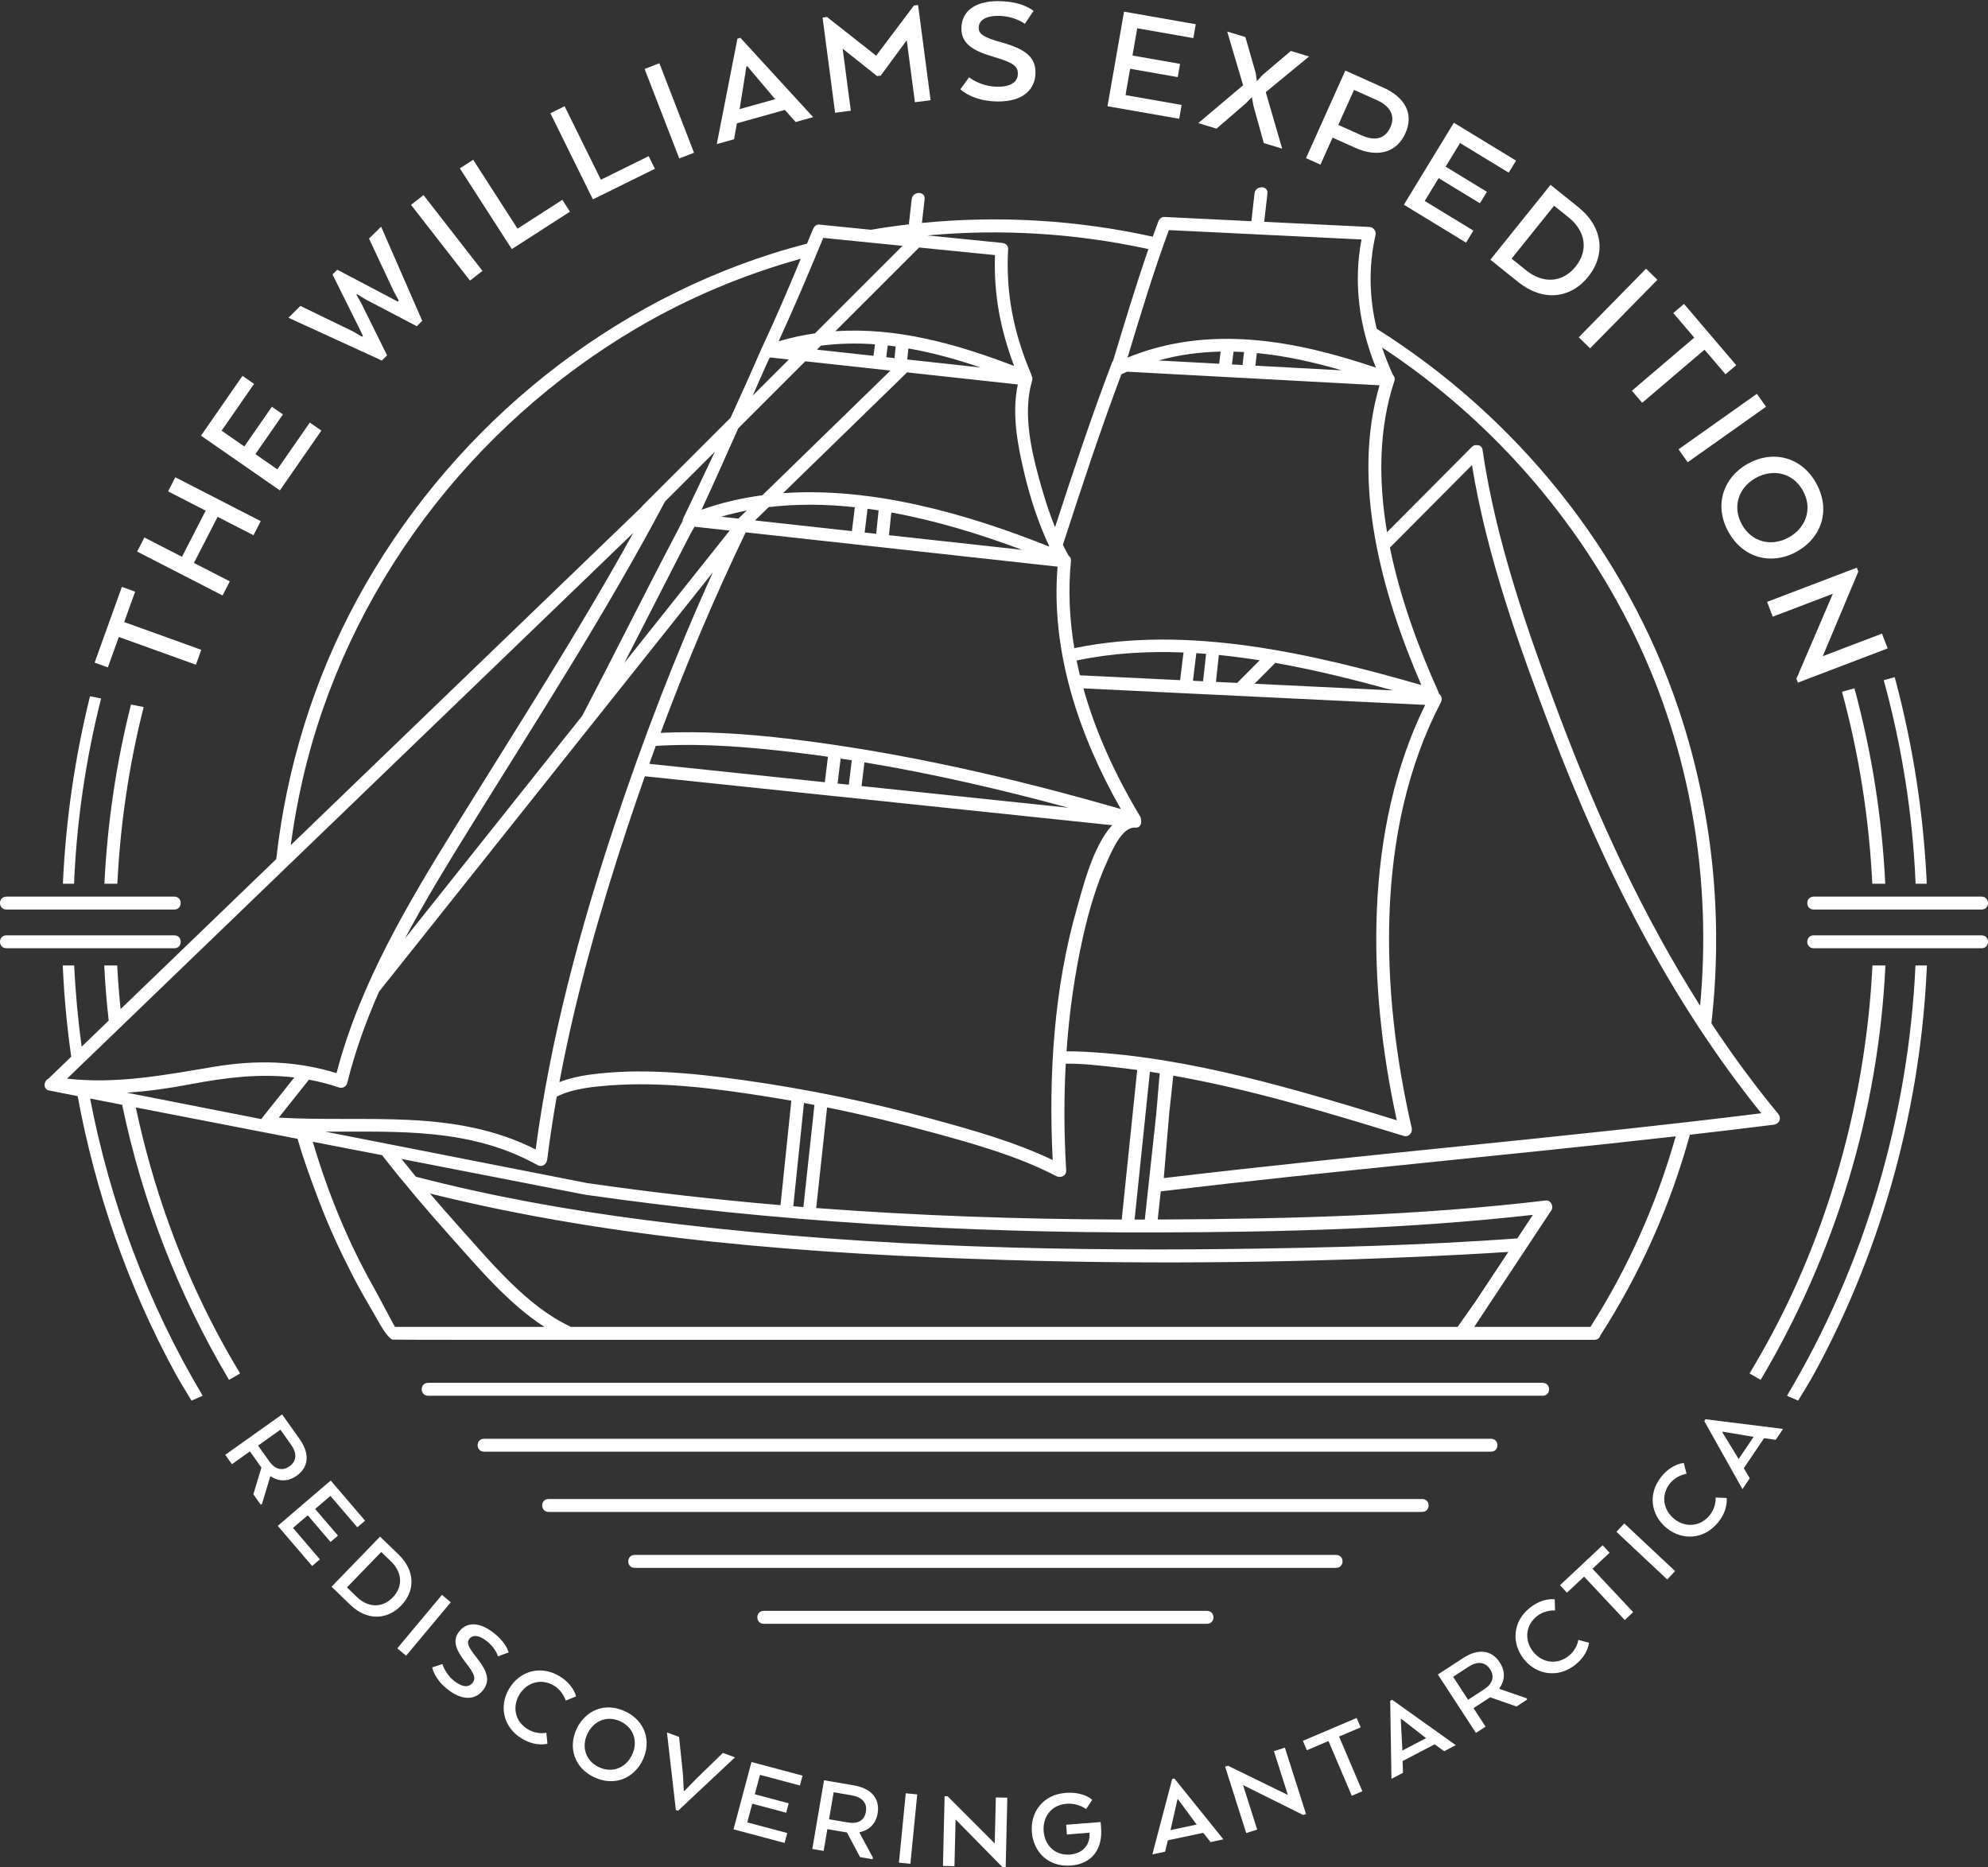 <?xml version="1.0" encoding="UTF-8" standalone="no"?>
<!-- Generator: Adobe Illustrator 16.0.0, SVG Export Plug-In . SVG Version: 6.00 Build 0)  -->

<svg
   xmlns:dc="http://purl.org/dc/elements/1.1/"
   xmlns:cc="http://creativecommons.org/ns#"
   xmlns:rdf="http://www.w3.org/1999/02/22-rdf-syntax-ns#"
   xmlns:svg="http://www.w3.org/2000/svg"
   xmlns="http://www.w3.org/2000/svg"
   xmlns:sodipodi="http://sodipodi.sourceforge.net/DTD/sodipodi-0.dtd"
   xmlns:inkscape="http://www.inkscape.org/namespaces/inkscape"
   version="1.1"
   id="Layer_1"
   x="0px"
   y="0px"
   width="462"
   height="434"
   viewBox="0 0 462 434"
   enable-background="new 0 0 960 560"
   xml:space="preserve"
   inkscape:version="0.91 r13725"
   sodipodi:docname="logo-williams.svg"><rect x="0" y="0" width="462" height="434" fill="#333333" stroke="none"/><defs
     id="defs129" /><sodipodi:namedview
     pagecolor="#ffffff"
     bordercolor="#666666"
     borderopacity="1"
     objecttolerance="10"
     gridtolerance="10"
     guidetolerance="10"
     inkscape:pageopacity="0"
     inkscape:pageshadow="2"
     inkscape:window-width="1366"
     inkscape:window-height="705"
     id="namedview127"
     showgrid="false"
     inkscape:zoom="0.3"
     inkscape:cx="480"
     inkscape:cy="280"
     inkscape:window-x="-8"
     inkscape:window-y="-8"
     inkscape:window-maximized="1"
     inkscape:current-layer="Layer_1" /><rect
     x="169.167"
     y="-110.833"
     display="none"
     width="599.333"
     height="526"
     id="rect3"
     style="display:none;fill:#026f41" /><g
     id="g5"
     style="fill:#ffffff"
     transform="translate(-250,-63.115)"><path
       d="m 608.5,384.5 c -45,0 -88.171,0 -133.274,0 -41.104,0 -83.726,0 -125.726,0 -2,0 -2,3 0,3 0,0 92.616,0 137.72,0 41.105,0 80.28,0 121.28,0 2,0 2,-3 0,-3 z"
       id="path7"
       style="fill:#ffffff"
       inkscape:connector-curvature="0" /><path
       d="m 596.5,397.5 c -47,0 -92.121,0 -139.073,0 -31.089,0 -63.927,0 -94.927,0 -2,0 -2,3 0,3 0,0 95.565,0 142.519,0 31.093,0 60.481,0 91.481,0 2,0 2,-3 0,-3 z"
       id="path9"
       style="fill:#ffffff"
       inkscape:connector-curvature="0" /><path
       d="m 580.5,411.5 c -49,0 -95.882,0 -144.966,0 -18.791,0 -40.034,0 -58.034,0 -2,0 -2,3 0,3 0,0 99.827,0 148.91,0 18.792,0 35.09,0 54.09,0 2,0 2,-3 0,-3 z"
       id="path11"
       style="fill:#ffffff"
       inkscape:connector-curvature="0" /><path
       d="m 560.5,427.5 c 2,0 2,-3 0,-3 -49,0 -96.882,0 -146.466,0 -4.833,0 -11.534,0 -16.534,0 -2,0 -2,3 0,3 0,0 101.202,0 150.786,0 4.833,0 7.214,0 12.214,0 z"
       id="path13"
       style="fill:#ffffff"
       inkscape:connector-curvature="0" /><path
       d="m 427.5,437.5 c -2,0 -2,3 0,3 0,0 69,0 103,0 2,0 2,-3 0,-3 -34,0 -68,0 -103,0 z"
       id="path15"
       style="fill:#ffffff"
       inkscape:connector-curvature="0" /><path
       d="m 671.5,274.5 c 0,0 26,0 39,0 2,0 2,-3 0,-3 -13,0 -26,0 -39,0 -2,0 -2,3 0,3 z"
       id="path17"
       style="fill:#ffffff"
       inkscape:connector-curvature="0" /><path
       d="m 710.5,280.5 c -13,0 -26,0 -39,0 -2,0 -2,3 0,3 0,0 26,0 39,0 2,0 2,-3 0,-3 z"
       id="path19"
       style="fill:#ffffff"
       inkscape:connector-curvature="0" /><path
       d="m 665.285,387.498 2.593,1.133 c 1.264,-2.132 2.501,-4.035 3.691,-6.213 16.246,-29.716 24.897,-62.918 26.229,-94.918 l -2.655,0 c -1.609,35 -11.73,69.608 -29.858,99.998 z"
       id="path21"
       style="fill:#ffffff"
       inkscape:connector-curvature="0" /><path
       d="m 656.587,382.315 2.574,1.497 C 676.583,354.469 686.538,321.5 688.162,287.5 l -3.015,0 c -1.413,29 -9.185,59.118 -23.359,85.666 -1.654,3.097 -3.394,6.145 -5.201,9.149 z"
       id="path23"
       style="fill:#ffffff"
       inkscape:connector-curvature="0" /><path
       d="m 680.957,223.088 -2.886,0.799 c 3.904,14.341 6.288,29.237 7.043,44.613 l 3.006,0.002 c -0.755,-15.53 -3.171,-30.73 -7.163,-45.414 z"
       id="path25"
       style="fill:#ffffff"
       inkscape:connector-curvature="0" /><path
       d="m 695.176,268.5 2.596,0 c -0.729,-16.258 -3.236,-32.361 -7.453,-48.006 l -2.547,0.706 c 4.208,15.339 6.743,31.198 7.404,47.3 z"
       id="path27"
       style="fill:#ffffff"
       inkscape:connector-curvature="0" /><path
       d="m 273.494,225.445 -2.576,-0.521 c -3.524,14.249 -5.644,28.849 -6.302,43.576 l 2.593,0 c 0.601,-14.621 2.748,-29.041 6.285,-43.055 z"
       id="path29"
       style="fill:#ffffff"
       inkscape:connector-curvature="0" /><path
       d="m 277.271,268.5 c 0.693,-14.109 2.764,-27.811 6.112,-41.054 l -2.941,-0.595 c -3.404,13.513 -5.488,27.443 -6.179,41.65 l 3.008,-10e-4 z"
       id="path31"
       style="fill:#ffffff"
       inkscape:connector-curvature="0" /><polygon
       points="277.613,211.153 295.531,217.604 296.779,214.14 278.861,207.688 281.405,200.62 278.326,199.511 271.989,217.115 275.068,218.221 "
       id="polygon33"
       style="fill:#ffffff" /><polygon
       points="292.288,192.521 283.554,188.033 281.872,191.308 301.72,201.506 303.405,198.231 295.068,193.949 300.575,183.23 308.912,187.513 310.595,184.238 290.746,174.041 289.062,177.314 297.796,181.802 "
       id="polygon35"
       style="fill:#ffffff" /><polygon
       points="309.042,152.334 306.353,150.468 296.709,164.369 315.04,177.088 324.685,163.186 321.998,161.321 314.452,172.198 309.351,168.657 315.752,159.431 313.185,157.65 306.784,166.877 301.499,163.211 "
       id="polygon37"
       style="fill:#ffffff" /><polygon
       points="335.757,118.56 341.458,130.732 342.675,132.978 342.438,133.212 340.371,132.115 328.385,125.803 327.271,126.898 333.312,139.049 334.344,141.161 334.132,141.369 331.933,140.089 319.812,134.221 317.027,136.957 338.739,146.906 339.959,145.709 333.967,133.611 332.826,131.603 332.959,131.472 334.922,132.673 346.856,138.931 348.128,137.681 338.568,115.798 "
       id="polygon39"
       style="fill:#ffffff" /><rect
       x="342.5"
       y="116.711"
       transform="matrix(0.614,0.789,-0.789,0.614,230.214,-233.427)"
       width="22.312"
       height="3.681"
       id="rect41"
       style="fill:#ffffff" /><polygon
       points="370.27,116.262 359.963,100.25 356.867,102.244 368.943,121.007 382.454,112.31 380.684,109.558 "
       id="polygon43"
       style="fill:#ffffff" /><polygon
       points="389.639,104.886 381.211,87.808 377.91,89.438 387.783,109.453 402.195,102.341 400.746,99.405 "
       id="polygon45"
       style="fill:#ffffff" /><rect
       x="394.529"
       y="87.238"
       transform="matrix(0.361,0.932,-0.932,0.361,342.113,-321.378)"
       width="22.314"
       height="3.68"
       id="rect47"
       style="fill:#ffffff" /><path
       d="m 421.253,91.781 11.138,-3.12 2.521,2.808 4.051,-1.133 -16.907,-18.439 -0.68,0.189 -4.798,24.518 4.012,-1.124 0.663,-3.699 z m 0.696,-3.712 1.513,-9.498 0.215,-0.062 6.191,7.343 0.312,0.299 -8.343,2.336 0.112,-0.418 z"
       id="path49"
       style="fill:#ffffff"
       inkscape:connector-curvature="0" /><polygon
       points="462.392,64.404 453.615,76.062 442.191,67.066 441.161,67.202 444.076,89.32 447.724,88.841 445.827,74.427 453.828,80.799 454.677,80.688 460.721,72.465 462.62,86.877 466.268,86.396 463.354,64.277 "
       id="polygon51"
       style="fill:#ffffff" /><path
       d="m 481.847,83.276 c -3.978,-0.018 -6.645,-2.188 -6.645,-2.188 l -2.021,2.782 c 0,0 2.815,2.804 8.729,2.83 6.022,0.027 8.714,-2.934 8.732,-6.729 0.017,-3.458 -2.208,-5.44 -7.854,-6.992 -4.05,-1.133 -5.351,-1.884 -5.34,-3.408 0.006,-1.786 1.721,-2.782 4.51,-2.768 3.905,0.018 6.204,1.85 6.204,1.85 l 2.021,-3.004 c 0,0 -2.444,-2.243 -8.21,-2.27 -5.468,-0.024 -8.525,2.416 -8.545,6.322 -0.015,3.496 2.47,5.179 7.705,6.692 4.272,1.247 5.423,2.108 5.413,3.818 -0.007,1.786 -1.387,3.081 -4.699,3.065 z"
       id="path53"
       style="fill:#ffffff"
       inkscape:connector-curvature="0" /><polygon
       points="527.89,68.747 511.224,65.825 507.372,87.803 524.038,90.725 524.601,87.502 511.561,85.217 512.633,79.1 523.695,81.038 524.24,77.961 513.178,76.023 514.289,69.684 527.328,71.971 "
       id="polygon55"
       style="fill:#ffffff" /><polygon
       points="549.987,74.956 543.381,80.561 542.09,81.997 541.818,80.086 539.425,71.737 535.193,70.449 538.892,82.926 528.477,91.726 532.709,93.015 539.565,87.097 540.927,85.685 541.273,87.617 543.7,96.365 547.969,97.666 544.157,84.532 554.217,76.246 "
       id="polygon57"
       style="fill:#ffffff" /><path
       d="m 556.869,101.376 2.813,-6.276 5.293,2.375 c 5.023,2.254 9.542,1.266 11.644,-3.416 1.98,-4.41 -0.028,-8.289 -5.118,-10.572 l -8.854,-3.973 -9.137,20.355 3.359,1.507 z m 7.797,-17.37 5.36,2.404 c 2.986,1.342 4.311,3.566 3.108,6.247 -1.297,2.882 -3.743,3.252 -6.762,1.896 l -5.36,-2.406 3.654,-8.141 z"
       id="path59"
       style="fill:#ffffff"
       inkscape:connector-curvature="0" /><polygon
       points="600.614,103.245 602.318,100.45 587.869,91.642 576.253,110.697 590.702,119.506 592.405,116.711 581.097,109.818 584.329,104.515 593.921,110.361 595.549,107.693 585.957,101.847 589.307,96.353 "
       id="polygon61"
       style="fill:#ffffff" /><path
       d="m 602.855,128.688 c 5.625,4.519 12.068,3.921 16.237,-1.267 4.17,-5.19 3.364,-11.609 -2.261,-16.129 l -6.496,-5.217 -13.977,17.396 6.497,5.217 z m 8.303,-17.756 3.423,2.748 c 3.71,2.981 4.753,7.446 1.586,11.387 -3.168,3.944 -7.751,3.888 -11.463,0.906 l -3.421,-2.748 9.875,-12.293 z"
       id="path63"
       style="fill:#ffffff"
       inkscape:connector-curvature="0" /><rect
       x="615.162"
       y="132.722"
       transform="matrix(-0.701,0.714,-0.714,-0.701,1161.156,-218.042)"
       width="22.312"
       height="3.681"
       id="rect65"
       style="fill:#ffffff" /><polygon
       points="629.242,153.927 631.631,156.731 646.121,144.384 650.995,150.101 653.482,147.98 641.354,133.744 638.863,135.865 643.733,141.581 "
       id="polygon67"
       style="fill:#ffffff" /><rect
       x="639.089"
       y="160.8"
       transform="matrix(-0.816,0.578,-0.578,-0.816,1274.853,-80.532)"
       width="22.31"
       height="3.681"
       id="rect69"
       style="fill:#ffffff" /><path
       d="m 651.703,186.775 c 3.524,6.295 10.267,7.676 15.879,4.533 5.678,-3.18 7.989,-9.631 4.465,-15.926 -3.508,-6.261 -10.218,-7.662 -15.894,-4.482 -5.613,3.145 -7.958,9.614 -4.45,15.875 z m 17.261,-9.666 c 2.327,4.155 0.788,8.637 -3.235,10.891 -3.991,2.234 -8.584,1.184 -10.909,-2.968 -2.31,-4.121 -0.804,-8.587 3.187,-10.821 4.022,-2.254 8.651,-1.222 10.957,2.898 z"
       id="path71"
       style="fill:#ffffff"
       inkscape:connector-curvature="0" /><polygon
       points="681.518,195.046 660.664,202.997 661.976,206.437 675.947,201.11 667.476,220.858 667.824,221.762 688.674,213.811 687.363,210.371 673.6,215.62 681.862,195.95 "
       id="polygon73"
       style="fill:#ffffff" /><path
       d="m 251.5,274.5 c 0,0 26,0 39,0 2,0 2,-3 0,-3 -13,0 -26,0 -39,0 -2,0 -2,3 0,3 z"
       id="path75"
       style="fill:#ffffff"
       inkscape:connector-curvature="0" /><path
       d="m 290.5,280.5 c -13,0 -26,0 -39,0 -2,0 -2,3 0,3 0,0 26,0 39,0 2,0 2,-3 0,-3 z"
       id="path77"
       style="fill:#ffffff"
       inkscape:connector-curvature="0" /><path
       d="m 318.959,406.082 c 2.86,-2.033 3.026,-5.199 0.664,-8.522 l -4.068,-5.721 -13.207,9.388 1.549,2.183 4.182,-2.977 2.676,3.767 -1.881,6.207 1.722,2.421 0.31,-0.224 1.871,-6.268 0.133,-0.093 c 1.85,1.202 3.981,1.311 6.049,-0.161 z m -6.418,-3.389 -2.566,-3.608 5.192,-3.693 2.474,3.479 c 1.376,1.936 1.372,3.794 -0.368,5.027 -1.759,1.252 -3.433,0.618 -4.732,-1.205 z"
       id="path79"
       style="fill:#ffffff"
       inkscape:connector-curvature="0" /><polygon
       points="322.536,427.067 324.341,425.519 318.092,418.219 321.515,415.287 326.82,421.48 328.54,420.005 323.238,413.816 326.785,410.778 333.034,418.079 334.839,416.534 326.854,407.205 314.549,417.737 "
       id="polygon81"
       style="fill:#ffffff" /><path
       d="m 342.672,424.451 -4.345,-4.209 -11.273,11.639 4.348,4.209 c 3.762,3.645 8.46,3.646 11.821,0.173 3.363,-3.472 3.212,-8.167 -0.551,-11.812 z m -1.405,9.919 c -2.556,2.638 -5.865,2.289 -8.348,-0.116 l -2.289,-2.217 7.967,-8.227 2.289,2.221 c 2.485,2.401 2.938,5.698 0.381,8.339 z"
       id="path83"
       style="fill:#ffffff"
       inkscape:connector-curvature="0" /><rect
       x="340.672"
       y="439.539"
       transform="matrix(0.641,-0.767,0.767,0.641,-213.176,425.758)"
       width="16.202"
       height="2.676"
       id="rect85"
       style="fill:#ffffff" /><path
       d="m 364.34,442.328 c -3.204,-2.342 -6.043,-2.21 -7.716,0.08 -1.498,2.048 -0.754,4.096 1.682,7.215 1.984,2.552 2.291,3.547 1.56,4.549 -0.764,1.046 -2.129,1.22 -4.069,-0.198 -2.332,-1.7 -2.977,-4.112 -2.977,-4.112 l -2.376,0.768 c 0,0 0.463,2.85 3.928,5.379 3.531,2.58 6.375,1.987 8,-0.235 1.482,-2.027 1.017,-4.143 -1.641,-7.454 -1.898,-2.391 -2.343,-3.381 -1.689,-4.277 0.765,-1.046 2.197,-0.903 3.832,0.292 2.289,1.669 2.859,3.729 2.859,3.729 l 2.468,-0.905 c 0,-0.002 -0.482,-2.361 -3.861,-4.831 z"
       id="path87"
       style="fill:#ffffff"
       inkscape:connector-curvature="0" /><path
       d="m 380.037,452.69 c -4.415,-2.666 -9.245,-1.2 -11.688,2.844 -2.416,4 -1.48,8.978 2.934,11.646 3.331,2.011 5.938,1.189 5.938,1.189 l -0.259,-2.551 c 0,0 -2.09,0.531 -4.309,-0.81 -2.958,-1.786 -3.665,-5.211 -1.947,-8.054 1.732,-2.865 5.106,-3.855 8.062,-2.067 2.056,1.242 2.702,3.463 2.702,3.463 l 2.395,-0.979 c 0,0 -0.5,-2.669 -3.828,-4.681 z"
       id="path89"
       style="fill:#ffffff"
       inkscape:connector-curvature="0" /><path
       d="m 395.348,460.879 c -4.698,-2.252 -9.266,-0.285 -11.309,3.978 -2.02,4.21 -0.711,9.03 3.989,11.279 4.718,2.267 9.298,0.272 11.319,-3.938 2.044,-4.257 0.724,-9.053 -3.999,-11.319 z m 1.516,10.132 c -1.436,2.993 -4.602,4.289 -7.718,2.798 -3.094,-1.483 -4.063,-4.765 -2.625,-7.758 1.446,-3.017 4.626,-4.336 7.717,-2.853 3.115,1.494 4.074,4.795 2.626,7.813 z"
       id="path91"
       style="fill:#ffffff"
       inkscape:connector-curvature="0" /><polygon
       points="407.574,483.958 420.801,471.543 417.987,470.513 411.737,476.594 409.058,479.353 408.901,479.297 408.713,475.49 407.814,466.793 405,465.763 407.067,483.772 "
       id="polygon93"
       style="fill:#ffffff" /><polygon
       points="426.612,475.608 435.894,478.082 436.505,475.787 424.639,472.625 420.467,488.274 432.335,491.433 432.947,489.138 423.662,486.663 424.822,482.308 432.699,484.41 433.287,482.22 425.41,480.12 "
       id="polygon95"
       style="fill:#ffffff" /><path
       d="m 448.416,478.048 -6.918,-1.181 -2.721,15.968 2.635,0.45 0.862,-5.061 4.551,0.778 3.048,5.722 2.927,0.5 0.063,-0.372 -3.102,-5.759 0.027,-0.16 c 2.159,-0.449 3.744,-1.88 4.171,-4.382 0.592,-3.458 -1.525,-5.815 -5.543,-6.503 z m 2.813,6.147 c -0.359,2.129 -1.992,2.859 -4.2,2.482 l -4.363,-0.744 1.071,-6.275 4.201,0.717 c 2.341,0.399 3.649,1.719 3.291,3.82 z"
       id="path97"
       style="fill:#ffffff"
       inkscape:connector-curvature="0" /><rect
       x="459.737"
       y="479.792"
       transform="matrix(-0.995,-0.098,0.098,-0.995,871.989,1018.722)"
       width="2.674"
       height="16.202"
       id="rect99"
       style="fill:#ffffff" /><polygon
       points="484.098,480.922 481.425,480.86 481.172,491.548 470.225,480.595 469.521,480.577 469.139,496.771 471.811,496.833 472.072,485.983 483.012,497.096 483.714,497.115 "
       id="polygon101"
       style="fill:#ffffff" /><path
       d="m 505.783,486.579 -8.021,0.632 0.182,2.261 5.248,-0.413 0,0.084 c 0.21,2.665 -1.552,4.756 -4.513,4.986 -3.498,0.276 -5.88,-2.107 -6.141,-5.42 -0.259,-3.337 1.795,-6.099 5.266,-6.372 2.826,-0.223 4.597,1.236 4.597,1.236 l 1.427,-2.171 c 0,0 -2.019,-1.93 -6.191,-1.601 -5.221,0.411 -8.209,4.41 -7.839,9.12 0.367,4.656 3.866,8.172 9.114,7.758 4.899,-0.386 7.361,-3.884 6.977,-8.728 l -0.106,-1.372 z"
       id="path103"
       style="fill:#ffffff"
       inkscape:connector-curvature="0" /><path
       d="m 522.415,476.555 -4.617,17.538 2.959,-0.626 0.653,-2.646 8.215,-1.739 1.698,2.152 2.981,-0.637 -11.388,-14.146 -0.501,0.104 z m 1.368,4.761 4.137,5.605 0.215,0.231 -6.152,1.303 0.103,-0.298 1.539,-6.812 0.158,-0.029 z"
       id="path105"
       style="fill:#ffffff"
       inkscape:connector-curvature="0" /><polygon
       points="553.51,484.717 548.6,469.284 546.054,470.094 549.294,480.282 535.378,473.491 534.709,473.703 539.617,489.138 542.165,488.329 538.876,477.987 552.841,484.93 "
       id="polygon107"
       style="fill:#ffffff" /><polygon
       points="566.213,464.572 565.282,462.384 552.788,467.699 553.715,469.888 558.736,467.753 564.146,480.472 566.605,479.425 561.194,466.707 "
       id="polygon109"
       style="fill:#ffffff" /><path
       d="m 573.076,458.403 0.291,18.133 2.678,-1.403 -0.087,-2.728 7.438,-3.896 2.216,1.613 2.702,-1.415 -14.783,-10.542 -0.455,0.238 z m 2.604,4.214 5.494,4.28 0.271,0.161 -5.572,2.917 0.019,-0.312 -0.356,-6.973 0.144,-0.073 z"
       id="path111"
       style="fill:#ffffff"
       inkscape:connector-curvature="0" /><path
       d="m 598.529,455.658 -0.088,-0.139 c 1.276,-1.798 1.474,-3.923 0.089,-6.051 -1.914,-2.941 -5.071,-3.243 -8.489,-1.016 l -5.885,3.829 8.84,13.583 2.241,-1.457 -2.802,-4.303 3.87,-2.52 6.125,2.135 2.489,-1.62 -0.205,-0.313 -6.185,-2.128 z m -3.644,0.084 -3.712,2.415 -3.476,-5.341 3.572,-2.328 c 1.992,-1.295 3.848,-1.215 5.015,0.569 1.179,1.815 0.48,3.459 -1.399,4.685 z"
       id="path113"
       style="fill:#ffffff"
       inkscape:connector-curvature="0" /><path
       d="m 614.521,447.995 c -2.714,2.137 -6.168,1.594 -8.226,-1.011 -2.077,-2.628 -1.816,-6.135 0.901,-8.275 1.883,-1.491 4.188,-1.312 4.188,-1.312 l -0.08,-2.585 c 0,0 -2.674,-0.471 -5.727,1.938 -4.05,3.193 -4.375,8.23 -1.449,11.941 2.897,3.667 7.885,4.545 11.934,1.351 3.057,-2.41 3.203,-5.139 3.203,-5.139 l -2.474,-0.658 c 10e-4,0 -0.234,2.144 -2.27,3.75 z"
       id="path115"
       style="fill:#ffffff"
       inkscape:connector-curvature="0" /><polygon
       points="624.062,423.983 622.438,422.248 612.531,431.533 614.155,433.267 618.134,429.538 627.584,439.623 629.533,437.796 620.083,427.711 "
       id="polygon117"
       style="fill:#ffffff" /><rect
       x="624.298"
       y="422.095"
       transform="matrix(-0.729,-0.684,0.684,-0.729,803.857,1164.931)"
       width="16.198"
       height="2.673"
       id="rect119"
       style="fill:#ffffff" /><path
       d="m 648.699,411.155 c 0,0 0.234,2.141 -1.406,4.148 -2.187,2.681 -5.678,2.896 -8.249,0.791 -2.593,-2.119 -3.097,-5.596 -0.909,-8.272 1.523,-1.862 3.812,-2.188 3.812,-2.188 l -0.641,-2.508 c 0,0 -2.713,0.12 -5.174,3.131 -3.264,3.997 -2.493,8.987 1.166,11.978 3.617,2.952 8.68,2.731 11.945,-1.263 2.461,-3.012 2.016,-5.711 2.016,-5.711 l -2.56,-0.106 z"
       id="path121"
       style="fill:#ffffff"
       inkscape:connector-curvature="0" /><path
       d="m 646.066,393.386 8.872,15.816 1.689,-2.508 -1.373,-2.358 4.692,-6.963 2.718,0.365 1.705,-2.529 -18.021,-2.249 -0.282,0.426 z m 4.293,2.47 6.879,1.146 0.312,0.021 -3.517,5.217 -0.133,-0.285 -3.636,-5.965 0.095,-0.134 z"
       id="path123"
       style="fill:#ffffff"
       inkscape:connector-curvature="0" /><path
       d="m 278.387,319.874 c 4.673,22.439 13.015,44.028 24.837,63.938 l 2.574,-1.497 c -1.807,-3.005 -3.547,-6.053 -5.201,-9.149 -8.836,-16.549 -15.17,-34.486 -19.04,-52.674 12.352,2.404 24.957,4.847 37.595,7.294 1.37,4.751 3.006,9.27 5.105,14.765 2.218,5.812 4.835,11.459 7.677,16.984 1.513,2.936 3.151,5.802 4.833,8.642 0.917,1.547 2.873,5.511 4.394,6.271 0.948,0.052 16.628,0.054 23.422,0.054 59.594,0 119.188,0 178.779,0 25.689,0 51.139,0 77.139,0 0.805,0 1.28,-0.488 1.438,-1.068 9.336,-14.503 16.278,-30.244 20.777,-46.594 6.485,-0.745 12.969,-1.513 19.447,-2.325 1.328,-0.166 1.946,-1.487 1.061,-2.561 -5.557,-6.715 -10.708,-13.743 -15.507,-21.011 2.783,-24.35 0.345,-49.305 -7.6,-72.98 -12.288,-36.612 -37.646,-67.959 -70.177,-88.439 -1.724,-7.076 -1.953,-14.347 -0.277,-21.766 0.121,-0.538 -0.033,-0.983 -0.318,-1.307 -0.24,-0.328 -0.615,-0.565 -1.132,-0.591 -8.14,-0.396 -16.278,-0.793 -24.417,-1.19 0.25,-2.201 0.5,-4.403 0.749,-6.604 0.218,-1.92 -2.784,-1.898 -3,0 -0.243,2.153 -0.487,4.306 -0.731,6.458 -6.735,-0.328 -13.47,-0.656 -20.205,-0.984 -0.705,-0.034 -1.223,0.492 -1.446,1.102 -0.433,1.158 -0.852,2.321 -1.268,3.485 -17.562,-3.892 -35.722,-4.963 -53.644,-3.199 0.209,-1.843 0.418,-3.686 0.627,-5.529 0.218,-1.92 -2.784,-1.899 -3,0 -0.221,1.952 -0.442,3.904 -0.664,5.856 -2.942,0.343 -5.875,0.765 -8.798,1.26 -4.016,-0.402 -8.032,-0.805 -12.048,-1.207 -0.712,-0.072 -1.209,0.522 -1.446,1.101 -0.456,1.109 -0.916,2.218 -1.373,3.328 -2.699,0.708 -5.388,1.46 -8.052,2.306 -41.035,13.037 -75.783,42.438 -96.354,80.125 -10.287,18.85 -16.583,39.513 -18.947,60.613 -6.322,6.093 -12.644,12.187 -18.966,18.281 -5.735,5.528 -11.471,11.058 -17.207,16.586 -0.339,-3.393 -0.619,-6.779 -0.783,-10.148 l -3.017,0 c 0.205,4.289 0.566,8.559 1.039,12.811 -2.096,2.021 -4.192,4.041 -6.289,6.062 -0.844,-6.265 -1.441,-12.56 -1.731,-18.872 l -2.655,0 c 0.292,7.026 0.964,14.112 1.966,21.205 -1.766,1.702 -3.532,3.405 -5.299,5.107 -1.116,0.56 -1.334,2.452 0.184,2.75 2.188,0.429 4.395,0.86 6.608,1.294 4.085,22.151 11.629,44.178 22.773,64.562 1.188,2.178 2.424,4.081 3.689,6.213 l 2.595,-1.133 c -12.755,-21.38 -21.511,-44.854 -26.162,-69.076 2.47,0.481 4.952,0.966 7.446,1.451 z m 50.465,-3.996 c 0.759,0.257 1.659,-0.287 1.845,-1.048 1.798,-7.322 4.359,-14.383 7.394,-21.254 22.648,-28.451 45.296,-56.901 67.944,-85.353 3.214,-4.039 6.429,-8.078 9.644,-12.116 -8.693,19.175 -16.248,38.875 -22.885,58.843 -8.145,24.504 -14.896,49.682 -18.311,75.313 -18.94,-9.583 -39.194,-6.236 -59.706,-7.399 2.341,-2.94 4.681,-5.881 7.021,-8.821 2.326,0.434 4.671,1.029 7.054,1.835 z m 156.83,-167.702 c -13.617,-5.243 -27.47,-9.024 -41.545,-8.084 6.486,-6.485 12.973,-12.97 19.459,-19.456 5.878,0.589 11.756,1.178 17.635,1.767 -0.329,9.072 1.287,17.409 4.451,25.773 z m 47.641,-0.525 c -4.7,-0.253 -9.401,-0.506 -14.102,-0.76 4.766,-1.325 9.597,-1.965 14.45,-2.062 -0.115,0.941 -0.232,1.881 -0.348,2.822 z m 3.348,-2.813 c 0.812,0.02 1.622,0.049 2.435,0.096 -0.114,1.003 -0.228,2.007 -0.342,3.01 -0.819,-0.044 -1.64,-0.088 -2.46,-0.133 0.122,-0.991 0.245,-1.981 0.367,-2.973 z m 5.407,0.329 c 6.63,0.64 13.255,2.108 19.764,4.02 -6.698,-0.361 -13.397,-0.722 -20.097,-1.083 0.111,-0.978 0.222,-1.958 0.333,-2.937 z m -30.048,1.057 c 3.006,-9.931 6.024,-19.899 9.603,-29.634 14.925,0.727 29.848,1.455 44.772,2.182 -1.931,10.262 -0.51,20.195 3.349,29.79 -18.899,-6.421 -38.885,-10.048 -57.724,-2.338 z m -1.429,3.886 c 0.444,-0.212 0.89,-0.414 1.336,-0.611 19.554,1.053 39.108,2.106 58.662,3.16 -6.664,22.598 0.594,48.614 9.716,69.671 -25.218,-7.266 -54.281,-14.063 -80.646,-8.573 -1.121,-6.654 -1.464,-13.435 -0.782,-20.269 0.058,-0.586 -0.183,-0.985 -0.546,-1.211 -0.469,-0.838 -0.907,-1.692 -1.33,-2.555 4.309,-13.283 8.681,-26.544 13.59,-39.612 z m 92.01,200.828 c -22.021,1.594 -44.145,2.177 -66.215,2.449 -45.616,0.562 -91.464,-0.86 -136.735,-6.758 -17.781,-2.313 -35.486,-5.477 -52.846,-9.992 -0.05,-0.013 -0.095,-0.014 -0.144,-0.022 -1.137,-1.376 -2.263,-2.76 -3.378,-4.152 14.371,2.786 28.586,5.549 42.289,8.235 0.004,0.006 0.831,0.148 0.946,0.149 43.628,6.252 88.217,8.812 132.263,8.701 29.105,-0.07 58.488,-0.815 87.45,-4.088 -1.211,1.826 -2.42,3.651 -3.63,5.478 z M 537.513,221.83 c -1.646,-0.08 -3.291,-0.159 -4.937,-0.239 0.226,-2.083 0.451,-4.167 0.677,-6.251 3.166,0.316 6.331,0.736 9.486,1.233 -1.062,1.069 -2.125,2.138 -3.188,3.206 -0.679,0.683 -1.359,1.367 -2.038,2.051 z m -7.922,-0.383 c -0.786,-0.038 -1.573,-0.076 -2.36,-0.114 0.265,-2.14 0.528,-4.279 0.792,-6.419 0.753,0.047 1.506,0.1 2.259,0.16 -0.231,2.124 -0.461,4.248 -0.691,6.373 z m -5.343,-0.259 c -7.76,-0.375 -15.52,-0.75 -23.28,-1.125 -0.278,-1.141 -0.542,-2.285 -0.775,-3.435 8.069,-1.706 16.423,-2.212 24.85,-1.872 -0.266,2.145 -0.53,4.288 -0.795,6.432 z m -36.731,-30.289 c -10.31,-1.134 -20.62,-2.269 -30.93,-3.402 0.183,-1.757 0.366,-3.515 0.549,-5.272 10.466,1.892 20.789,5.082 30.381,8.674 z m -33.896,-3.728 c -0.895,-0.099 -1.789,-0.197 -2.684,-0.295 0.227,-1.84 0.454,-3.68 0.681,-5.521 0.857,0.115 1.714,0.239 2.57,0.373 -0.189,1.814 -0.378,3.628 -0.567,5.443 z m -5.643,-0.621 c -7.506,-0.826 -15.012,-1.651 -22.518,-2.477 1.062,-1.034 2.124,-2.068 3.186,-3.103 6.559,-0.779 13.283,-0.698 20.018,0.026 -0.229,1.851 -0.458,3.702 -0.686,5.554 z m -30.383,-3.343 c 1.958,-0.574 3.939,-1.058 5.942,-1.445 -0.646,0.629 -1.291,1.258 -1.937,1.886 -1.335,-0.147 -2.67,-0.294 -4.005,-0.441 z m 43.247,-36.543 c 0.089,-0.856 0.178,-1.711 0.268,-2.567 5.631,0.98 11.223,2.534 16.78,4.425 -5.682,-0.62 -11.365,-1.239 -17.048,-1.858 z m -2.966,-0.323 c -0.637,-0.069 -1.273,-0.139 -1.91,-0.208 0.112,-0.909 0.224,-1.818 0.336,-2.727 0.619,0.069 1.238,0.146 1.855,0.231 -0.093,0.901 -0.187,1.802 -0.281,2.704 z m -4.871,-0.531 c -4.385,-0.478 -8.77,-0.956 -13.154,-1.433 0.31,-0.31 0.619,-0.62 0.929,-0.929 4.209,-0.535 8.394,-0.612 12.556,-0.316 -0.11,0.892 -0.221,1.785 -0.331,2.678 z m -10.221,1.886 c 4.718,0.514 9.435,1.028 14.152,1.542 -9.924,9.661 -19.843,19.323 -29.765,28.984 -4.816,0.638 -9.548,1.732 -14.143,3.362 2.562,-5.501 5.716,-12.558 8.537,-18.927 5.193,-5.191 10.386,-10.383 15.579,-15.575 1.881,0.205 3.761,0.409 5.64,0.614 z M 409.7,188.657 c 0.542,-1.055 1.089,-2.115 1.706,-3.13 0.426,0.046 0.853,0.092 1.278,0.14 2.296,0.253 4.593,0.505 6.89,0.758 -8.165,10.257 -16.33,20.515 -24.496,30.772 4.886,-9.506 9.733,-19.031 14.622,-28.54 z m 13.598,-1.823 c 1.129,0.124 2.259,0.249 3.389,0.373 23.026,2.535 46.06,5.069 69.084,7.601 -1.607,19.799 5.001,39.264 14.706,56.336 -25.338,-7.309 -51.17,-13.258 -77.374,-16.353 -9.801,-1.156 -19.713,-1.806 -29.577,-1.358 5.892,-15.822 12.451,-31.405 19.772,-46.599 z m 24.654,52.984 c -0.233,1.892 -0.467,3.783 -0.7,5.675 -0.869,-0.091 -1.738,-0.182 -2.607,-0.273 0.239,-1.934 0.478,-3.869 0.716,-5.803 0.865,0.129 1.728,0.266 2.591,0.401 z m 2.942,0.474 c 15.963,2.644 31.788,6.313 47.409,10.551 -16.029,-1.68 -32.059,-3.36 -48.089,-5.04 0.226,-1.837 0.453,-3.674 0.68,-5.511 z m -48.5,-3.815 c 0.449,-0.026 0.903,-0.058 1.348,-0.081 10.312,-0.525 20.7,0.375 30.933,1.582 2.583,0.305 5.162,0.649 7.739,1.014 -0.244,1.973 -0.487,3.945 -0.73,5.918 -13.597,-1.425 -27.193,-2.85 -40.791,-4.275 0.497,-1.387 0.994,-2.774 1.501,-4.158 z m -2.525,7.048 c 18.225,1.91 36.449,3.82 54.673,5.729 17.979,1.885 35.959,3.769 53.938,5.653 -4.488,4.728 -6.966,14.975 -8.084,18.843 -5.489,18.957 -6.748,39.312 -5.75,58.972 -8.842,-4.221 -18.51,-6.937 -27.899,-9.504 -14.454,-3.952 -29.19,-7.01 -44.032,-9.074 -11.808,-1.642 -24.053,-2.891 -35.928,-1.232 -2.153,0.3 -4.555,0.835 -6.785,1.697 3.741,-19.964 9.344,-39.603 15.685,-58.86 1.346,-4.089 2.751,-8.161 4.182,-12.224 z m 108.712,67.562 c 1.902,0.199 3.802,0.44 5.7,0.698 -1.2,11.588 -2.401,23.174 -3.602,34.762 -23.675,-0.071 -47.381,-0.885 -71.006,-2.673 0.003,-0.02 0.01,-0.036 0.012,-0.056 0.843,-7.776 1.684,-15.551 2.525,-23.327 8.31,1.677 16.562,3.654 24.731,5.888 9.65,2.641 19.654,5.463 28.579,10.094 0.943,0.491 2.326,-0.098 2.258,-1.295 -0.5,-8.274 -0.557,-16.579 -0.102,-24.852 3.713,-0.064 7.515,0.405 10.905,0.761 z m -69.308,8.827 c -0.854,7.889 -1.708,15.777 -2.562,23.666 -0.002,0.024 -0.005,0.049 -0.008,0.073 -0.783,-0.062 -1.566,-0.132 -2.349,-0.196 0.829,-8 1.657,-16.002 2.486,-24.002 0.812,0.15 1.623,0.303 2.433,0.459 z m -59.895,-1.917 c 3.717,-1.951 9.104,-2.376 12.313,-2.621 12.206,-0.921 24.688,0.723 36.722,2.625 1.832,0.29 3.662,0.6 5.489,0.921 -0.838,8.096 -1.677,16.189 -2.516,24.284 -15.026,-1.285 -30.014,-2.969 -44.931,-5.133 -19.521,-3.828 -40.174,-7.886 -60.851,-11.947 16.953,0.035 33.696,-0.93 49.309,7.762 1.084,0.604 2.119,-0.188 2.257,-1.295 0.613,-4.884 1.354,-9.749 2.208,-14.596 z m 136.668,28.551 c -0.791,10e-4 -1.582,0.004 -2.374,0.004 1.187,-11.45 2.373,-22.901 3.56,-34.353 0.759,0.115 1.516,0.244 2.273,0.367 -0.258,3.061 -0.516,6.121 -0.774,9.182 -0.895,8.267 -1.791,16.533 -2.685,24.8 z m -14.058,-38.996 c -1.313,-0.066 -2.715,-0.103 -4.134,-0.101 0.626,-8.963 1.87,-17.879 3.844,-26.666 1.359,-6.07 3.14,-12.133 5.744,-17.795 0.983,-2.146 3.312,-7.732 6.339,-7.527 0.001,0 0.002,0 0.004,0 l 10e-4,0 c 0.849,0.09 1.316,-0.45 1.409,-1.097 0.044,-0.246 0.026,-0.505 -0.04,-0.752 0.002,-0.248 -0.047,-0.5 -0.19,-0.739 -5.581,-9.28 -10.268,-19.314 -13.193,-29.772 20.01,0.966 40.021,1.933 60.027,2.899 6.469,0.313 12.938,0.626 19.405,0.938 -14.352,29.209 -13.381,65.442 -6.602,96.538 -23.458,-7.201 -48.023,-14.658 -72.614,-15.926 z m 39.564,-85.528 c 0.627,-0.63 1.254,-1.26 1.88,-1.891 0.98,-0.985 1.96,-1.971 2.939,-2.957 9.356,1.657 18.572,3.962 27.354,6.402 -10.724,-0.517 -21.449,-1.035 -32.173,-1.554 z m -47.817,-31.916 c -18.878,-7.535 -40.914,-13.864 -61.765,-12.375 9.61,-9.358 19.219,-18.716 28.829,-28.073 8.58,0.935 17.161,1.869 25.741,2.805 -1.452,6.734 -0.078,13.963 1.48,20.543 1.357,5.728 3.229,11.54 5.769,16.934 -0.018,0.054 -0.035,0.11 -0.054,0.166 z M 459.74,120.25 c -6.779,6.777 -13.558,13.555 -20.337,20.332 -2.81,0.405 -5.628,1.02 -8.455,1.854 3.641,-7.934 7.04,-15.959 10.369,-24.032 6.141,0.615 12.283,1.231 18.423,1.846 z m -30.884,26.008 c 0.059,-0.021 0.118,-0.039 0.177,-0.06 0.891,0.097 1.778,0.194 2.672,0.291 0.538,0.059 1.076,0.117 1.614,0.176 -2.799,2.798 -5.598,5.597 -8.396,8.395 2.114,-4.795 3.647,-8.268 3.933,-8.802 z m -24.48,33.724 c 0.075,-0.103 0.135,-0.208 0.176,-0.316 3.857,-3.856 7.715,-7.713 11.572,-11.569 -2.416,5.163 -4.857,10.314 -7.325,15.453 -0.117,0.243 -0.156,0.474 -0.166,0.696 -0.364,0.595 -0.686,1.29 -1.064,2.011 -7.531,14.332 -14.742,28.822 -22.23,43.175 -13.741,17.261 -27.481,34.523 -41.221,51.785 4.71,-8.878 9.994,-17.479 15.241,-25.943 15.42,-24.877 31.294,-49.409 45.017,-75.292 z m -93.603,143.126 c -0.024,0.029 -0.036,0.062 -0.057,0.093 -10.539,-2.07 -21.009,-4.127 -31.273,-6.141 4.93,-0.312 9.853,-1.011 14.847,-1.963 8.35,-1.589 16.157,-2.511 24.112,-1.572 -2.544,3.195 -5.087,6.389 -7.629,9.583 z m 32.455,48.394 c -0.479,0 -0.958,0 -1.438,0 -0.075,0 -3.828,-7.206 -4.91,-9.119 -6.056,-10.701 -10.717,-22.129 -14.188,-33.911 5.387,1.043 10.774,2.086 16.145,3.127 0.049,0.1 0.111,0.198 0.186,0.295 5.001,6.381 10.267,12.562 15.667,18.604 6.388,7.146 13.469,15.622 21.848,21.004 -11.104,0 -22.207,0 -33.31,0 z m 147.253,0 c -35.947,0 -71.894,0 -107.841,0 -0.067,-0.046 -0.135,-0.092 -0.217,-0.131 -10.11,-4.808 -18.271,-14.836 -25.613,-22.995 -2.33,-2.589 -4.621,-5.218 -6.881,-7.874 43.497,10.823 88.884,14.064 133.54,15.439 35.555,1.096 71.188,0.608 106.706,-1.258 3.453,-0.182 6.907,-0.381 10.358,-0.611 -0.659,0.994 -1.317,1.988 -1.977,2.982 -1.922,2.897 -3.844,5.798 -5.764,8.697 -0.444,0.669 -3.099,4.375 -4.054,5.75 -32.658,0.001 -65.565,0.001 -98.257,0.001 z m 129.127,0 c -8.973,0 -17.979,0 -27.003,0 5.668,-8.552 12.308,-18.625 17.941,-27.128 0.585,-0.881 -0.169,-2.39 -1.294,-2.256 -29.419,3.505 -59.275,4.267 -88.873,4.422 -0.444,0.002 -0.889,10e-4 -1.333,0.002 0.236,-2.181 0.472,-4.361 0.708,-6.542 39.84,-4.762 79.809,-8.274 119.674,-12.793 -4.401,15.544 -11.009,30.516 -19.82,44.295 z m -99.156,-34.584 c 0.427,-5.059 0.853,-10.117 1.279,-15.176 0.312,-2.881 0.624,-5.761 0.936,-8.641 18.153,3.219 36.092,8.66 53.562,14.022 1.139,0.35 2.094,-0.771 1.846,-1.845 -7.268,-31.524 -8.71,-69.23 6.722,-98.827 0.065,-0.105 0.114,-0.22 0.151,-0.341 0.177,-0.475 0.103,-0.923 -0.122,-1.282 -0.101,-0.19 -0.243,-0.357 -0.424,-0.488 -0.023,-0.147 -0.066,-0.293 -0.13,-0.434 -4.59,-10.163 -8.862,-21.706 -11.262,-33.523 6.355,-6.391 12.709,-12.783 19.064,-19.174 3.424,21.072 10.932,42.022 18.466,61.826 12.011,31.574 27.483,62.434 48.776,88.818 -46.217,5.715 -92.629,9.555 -138.864,15.065 z M 629.855,210.723 c 13.089,26.956 17.97,56.878 15.238,86.139 -13.339,-21.022 -23.853,-43.914 -32.6,-67.111 -7.493,-19.869 -14.896,-40.97 -17.959,-62.091 -0.116,-0.798 -0.689,-1.115 -1.298,-1.081 -0.401,-0.063 -0.833,0.044 -1.209,0.422 -6.562,6.599 -13.124,13.198 -19.685,19.798 -2.014,-11.919 -1.979,-24.003 1.699,-35.134 0.198,-0.601 0.023,-1.088 -0.323,-1.41 -0.971,-2.106 -1.812,-4.235 -2.527,-6.382 25.025,16.479 45.491,39.722 58.664,66.85 z M 516.888,121.002 c -2.97,8.58 -5.588,17.299 -8.218,25.98 -0.116,0.155 -0.218,0.323 -0.287,0.504 -4.779,12.581 -9.031,25.353 -13.197,38.155 -1.599,-3.941 -2.85,-8.038 -3.938,-12.119 -1.849,-6.92 -3.456,-14.914 -1.389,-21.955 0.129,-0.442 0.061,-0.822 -0.121,-1.122 -0.021,-0.132 -0.052,-0.261 -0.103,-0.379 -4.015,-9.422 -5.937,-18.735 -5.351,-29.008 0.049,-0.849 -0.502,-1.323 -1.145,-1.425 -0.109,-0.036 -0.227,-0.062 -0.354,-0.075 -5.745,-0.576 -11.488,-1.151 -17.232,-1.727 17.111,-1.569 34.468,-0.513 51.335,3.171 z M 320.342,244.225 c 10.123,-43.957 38.993,-82.141 77.756,-104.916 11.971,-7.034 24.771,-12.371 38.003,-16.064 -2.867,6.908 -5.804,13.794 -8.971,20.561 -0.012,0.022 -0.036,0.042 -0.045,0.064 -2.368,5.473 -4.817,10.909 -7.302,16.328 -6.825,6.824 -13.65,13.646 -20.475,20.47 -0.098,0.098 -0.173,0.2 -0.237,0.304 -27.168,26.187 -54.336,52.374 -81.504,78.561 0.698,-5.143 1.611,-10.256 2.775,-15.308 z m 49.862,-31.264 c 8.986,-8.662 17.973,-17.323 26.959,-25.985 -12.839,23.214 -27.194,45.488 -41.172,68.04 -11.18,18.036 -22.392,36.803 -27.786,57.508 -9.495,-2.938 -18.813,-3.101 -28.65,-1.449 -11.54,1.938 -22.362,4.012 -33.974,2.73 34.875,-33.614 69.748,-67.228 104.623,-100.844 z"
       id="path125"
       style="fill:#ffffff"
       inkscape:connector-curvature="0" /></g></svg>